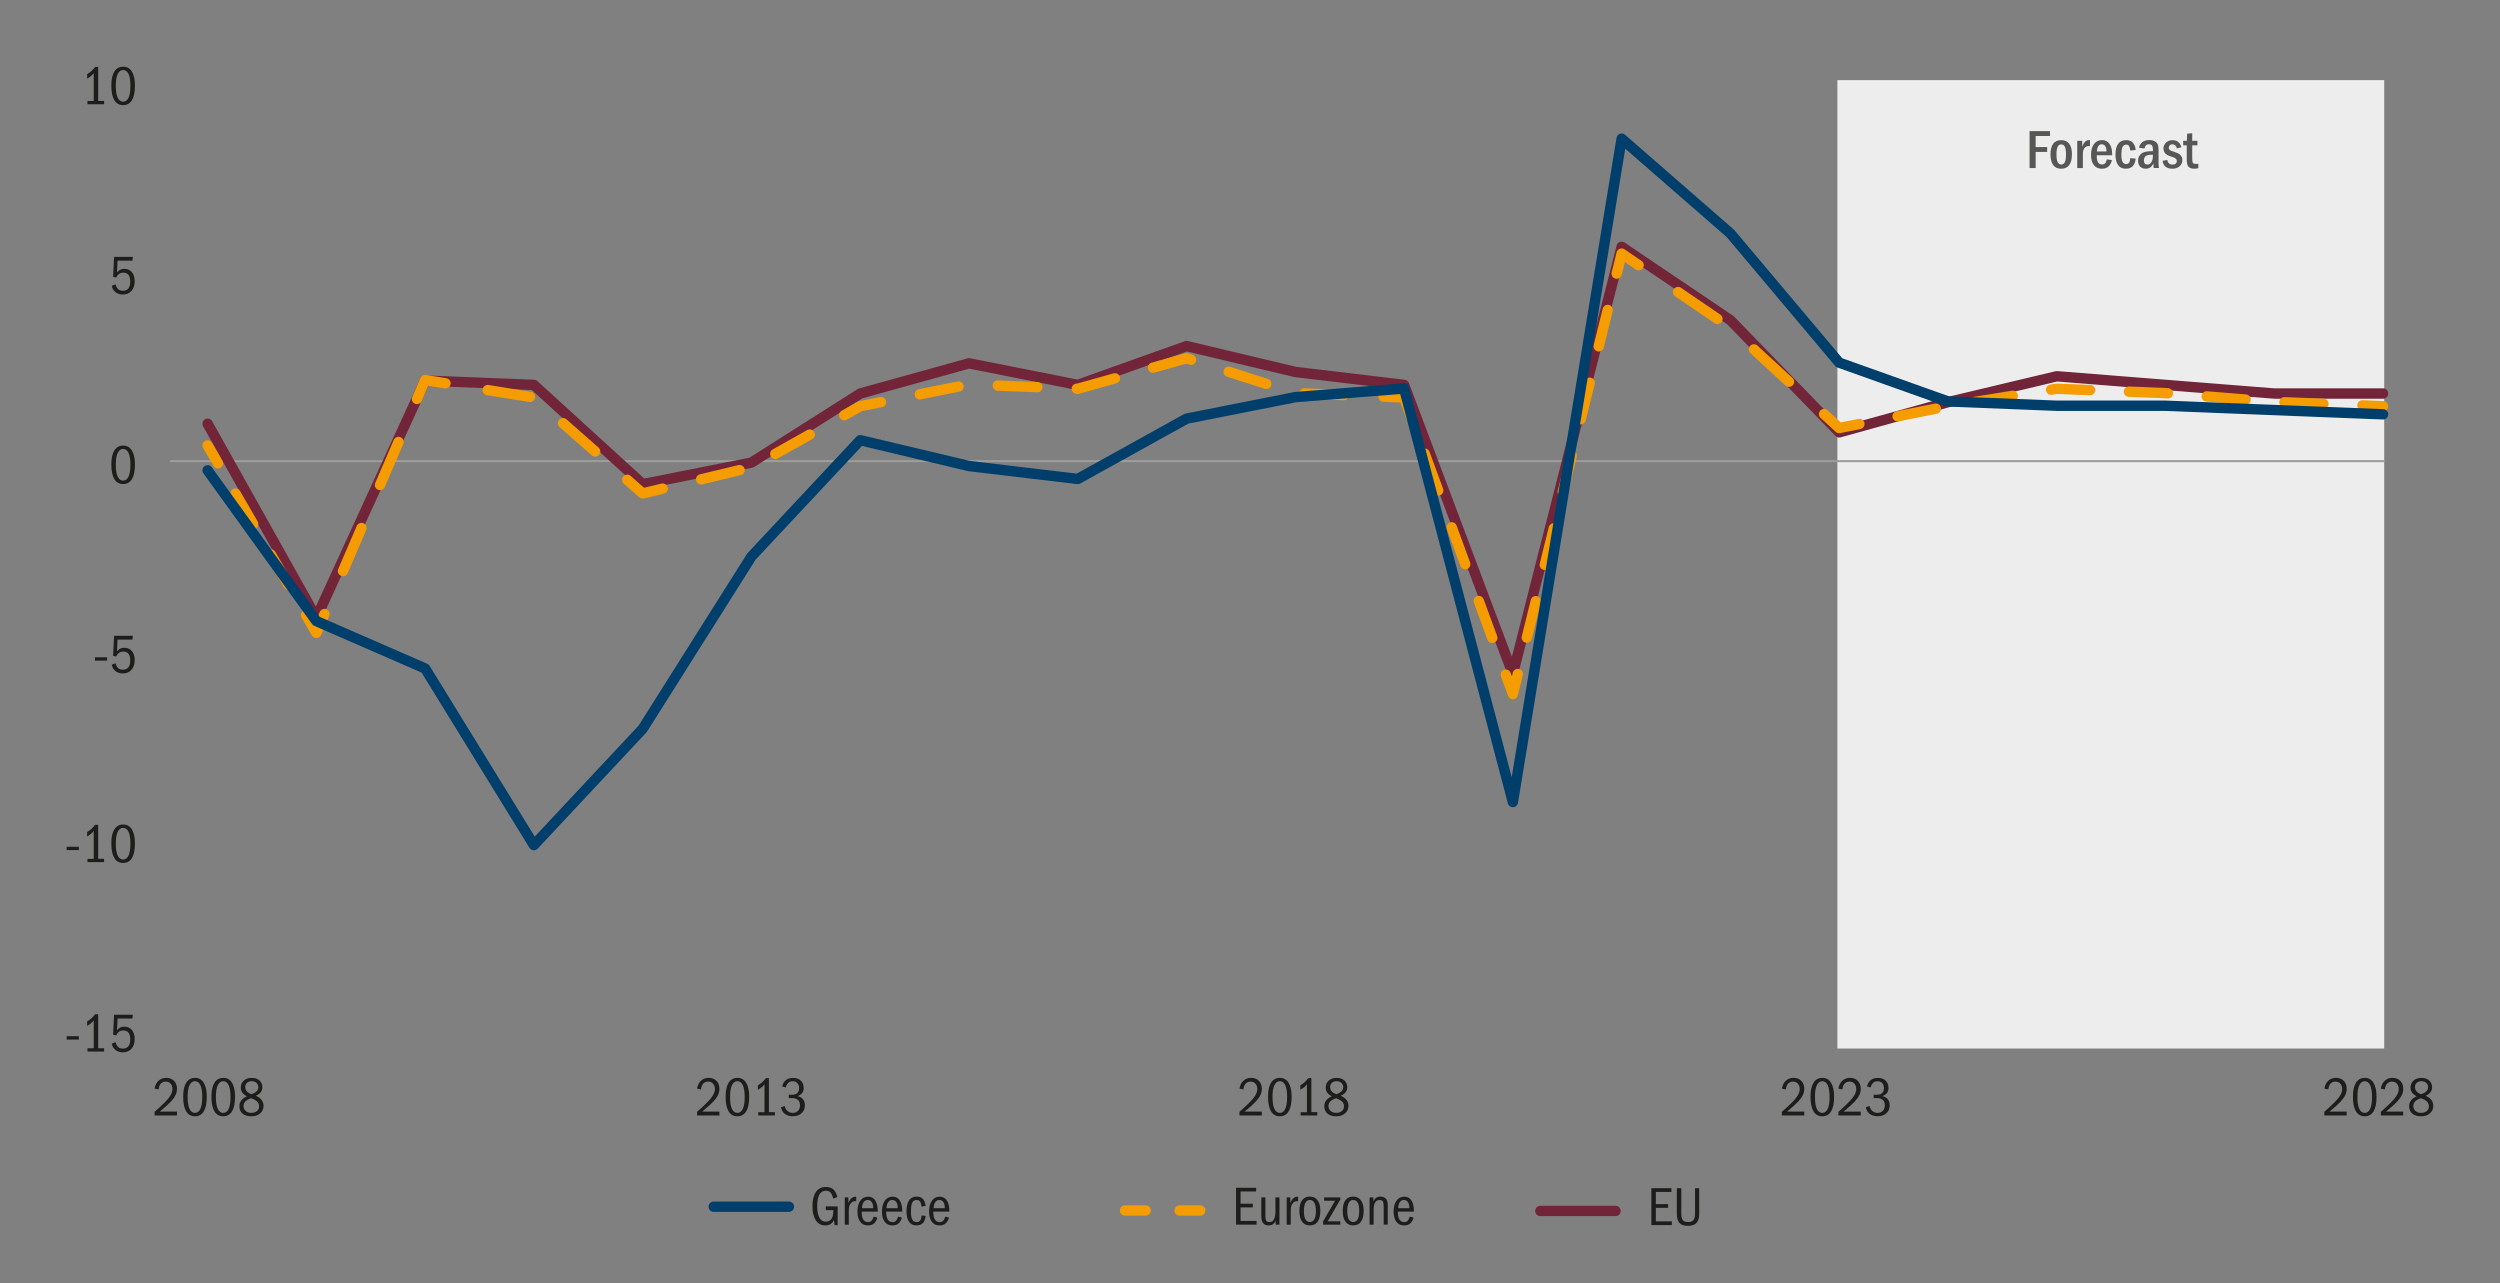 <?xml version="1.0" encoding="UTF-8"?> <svg xmlns="http://www.w3.org/2000/svg" id="Graph" width="750" height="385" viewBox="0 0 750 385"><rect x="0" y="0" width="750" height="385" fill="#808080" stroke="none"/><defs><style>.cls-1{stroke-dasharray:0 0 12.84 12.84;}.cls-1,.cls-2,.cls-3,.cls-4,.cls-5,.cls-6,.cls-7,.cls-8,.cls-9,.cls-10,.cls-11,.cls-12,.cls-13,.cls-14,.cls-15{fill:none;}.cls-1,.cls-2,.cls-3,.cls-5,.cls-6,.cls-7,.cls-8,.cls-9,.cls-10,.cls-11,.cls-13{stroke-linejoin:round;}.cls-1,.cls-2,.cls-3,.cls-5,.cls-6,.cls-7,.cls-8,.cls-9,.cls-10,.cls-11,.cls-13,.cls-16,.cls-14,.cls-15{stroke-linecap:round;stroke-width:3.11px;}.cls-1,.cls-2,.cls-3,.cls-6,.cls-7,.cls-8,.cls-10,.cls-11,.cls-13,.cls-15{stroke:#f59c00;}.cls-2{stroke-dasharray:0 0 11.77 11.77;}.cls-4,.cls-17,.cls-18{stroke-width:0px;}.cls-5,.cls-14{stroke:#003e6b;}.cls-19{fill:#ededed;stroke:#ededed;stroke-width:1.03px;}.cls-19,.cls-12,.cls-16,.cls-14,.cls-15{stroke-miterlimit:10;}.cls-6{stroke-dasharray:0 0 11.25 11.25;}.cls-7{stroke-dasharray:0 0 11.86 11.86;}.cls-8{stroke-dasharray:0 0 11.69 11.69;}.cls-9,.cls-16{stroke:#722439;}.cls-10{stroke-dasharray:0 0 14.3 14.3;}.cls-11{stroke-dasharray:0 0 14.05 14.05;}.cls-12{stroke:#9d9d9c;stroke-width:.62px;}.cls-13{stroke-dasharray:0 0 10.54 10.54;}.cls-16{fill:#722439;}.cls-17{fill:#575756;}.cls-18{fill:#1d1d1b;}</style></defs><rect class="cls-4" x="56.69" y="56.69" width="340.16" height="192.76"></rect><rect class="cls-19" x="551.73" y="24.56" width="163.02" height="289.48"></rect><path class="cls-18" d="m250.37,367.54l-.18-1.51c-.29.56-.64.97-1.07,1.22-.43.25-.95.37-1.58.37-1.19,0-2.13-.51-2.8-1.53s-1-2.41-1-4.16c0-1.9.35-3.35,1.04-4.35s1.7-1.49,3-1.49c.93,0,1.66.24,2.21.71.54.48.95,1.25,1.21,2.32l-1.21.46c-.22-.82-.49-1.42-.81-1.8s-.8-.57-1.43-.57c-.85,0-1.5.38-1.93,1.14-.44.76-.66,1.92-.66,3.48s.22,2.71.65,3.49,1.08,1.17,1.94,1.17c.74,0,1.3-.27,1.68-.81.38-.54.56-1.36.56-2.47v-.18h-2.26v-1.11h3.57v5.62h-.93Z"></path><path class="cls-18" d="m253.43,367.4v-8.18h1.08v1.71c.28-.69.59-1.18.95-1.48s.76-.45,1.2-.45h.2v1.36l-.28-.02c-.6,0-1.07.25-1.42.74-.35.49-.52,1.16-.52,2v4.31h-1.21Z"></path><path class="cls-18" d="m263.23,365.24c-.21.77-.55,1.37-1.01,1.78s-1.08.61-1.86.61c-.98,0-1.75-.36-2.3-1.09-.55-.73-.82-1.76-.82-3.1s.29-2.46.87-3.25c.58-.8,1.35-1.19,2.31-1.19s1.64.37,2.14,1.1.76,1.86.78,3.38h-4.83v.12c0,1.01.16,1.76.49,2.27.33.51.8.76,1.42.76.42,0,.76-.13,1.03-.4s.48-.68.63-1.24l1.14.27Zm-1.26-2.77c0-.81-.15-1.42-.44-1.84-.29-.42-.7-.63-1.24-.63-.47,0-.86.2-1.16.6-.3.4-.48,1.02-.55,1.87h3.38Z"></path><path class="cls-18" d="m270.58,365.24c-.21.77-.55,1.37-1.01,1.78s-1.08.61-1.86.61c-.98,0-1.75-.36-2.3-1.09-.55-.73-.82-1.76-.82-3.1s.29-2.46.87-3.25c.58-.8,1.35-1.19,2.31-1.19s1.64.37,2.14,1.1.76,1.86.78,3.38h-4.83v.12c0,1.01.16,1.76.49,2.27.33.51.8.76,1.42.76.42,0,.76-.13,1.03-.4s.48-.68.63-1.24l1.14.27Zm-1.26-2.77c0-.81-.15-1.42-.44-1.84-.29-.42-.7-.63-1.24-.63-.47,0-.86.2-1.16.6-.3.4-.48,1.02-.55,1.87h3.38Z"></path><path class="cls-18" d="m277.7,364.77c-.11.99-.39,1.71-.85,2.16-.45.46-1.1.69-1.94.69-.97,0-1.71-.36-2.21-1.08-.5-.72-.75-1.77-.75-3.15s.26-2.55.77-3.29c.51-.75,1.27-1.12,2.28-1.12.8,0,1.41.22,1.83.67.43.45.72,1.15.87,2.1l-1.23.25c-.1-.77-.26-1.3-.48-1.58-.22-.28-.56-.42-1.03-.42-.61,0-1.04.27-1.29.8-.26.54-.38,1.47-.38,2.8,0,1.01.13,1.76.39,2.26.26.5.7.76,1.32.76.46,0,.81-.16,1.05-.47.23-.31.38-.82.43-1.52l1.23.15Z"></path><path class="cls-18" d="m284.71,365.24c-.21.77-.55,1.37-1.01,1.78s-1.08.61-1.86.61c-.98,0-1.75-.36-2.3-1.09-.55-.73-.82-1.76-.82-3.1s.29-2.46.87-3.25c.58-.8,1.35-1.19,2.31-1.19s1.64.37,2.14,1.1.76,1.86.78,3.38h-4.83v.12c0,1.01.16,1.76.49,2.27.33.51.8.76,1.42.76.42,0,.76-.13,1.03-.4s.48-.68.63-1.24l1.14.27Zm-1.26-2.77c0-.81-.15-1.42-.44-1.84-.29-.42-.7-.63-1.24-.63-.47,0-.86.2-1.16.6-.3.4-.48,1.02-.55,1.87h3.38Z"></path><path class="cls-18" d="m370.82,367.4v-11.07h6.02v1.11h-4.68v3.67h3.68v1.11h-3.68v4.06h4.81v1.11h-6.15Z"></path><path class="cls-18" d="m382.7,367.4v-1.21c-.22.5-.51.86-.85,1.09-.35.23-.78.35-1.28.35-.68,0-1.21-.21-1.59-.63-.39-.42-.58-1.17-.58-2.24v-5.54h1.21v5.41c0,.79.08,1.31.25,1.58.17.27.5.41,1,.41.61,0,1.06-.27,1.34-.82s.43-1.38.43-2.5v-4.08h1.21v8.18h-1.13Z"></path><path class="cls-18" d="m386.01,367.4v-8.18h1.08v1.71c.28-.69.59-1.18.95-1.48s.76-.45,1.2-.45h.2v1.36l-.28-.02c-.6,0-1.07.25-1.42.74-.35.49-.52,1.16-.52,2v4.31h-1.21Z"></path><path class="cls-18" d="m393,358.98c.97,0,1.73.37,2.28,1.11s.82,1.78.82,3.12c0,1.46-.27,2.56-.8,3.3-.53.74-1.32,1.11-2.36,1.11s-1.76-.37-2.31-1.12c-.54-.75-.81-1.81-.81-3.19s.27-2.51.8-3.24,1.32-1.1,2.36-1.1Zm-.05,1.01c-.59,0-1.03.28-1.33.85s-.45,1.39-.45,2.47.15,1.93.46,2.48c.3.55.75.82,1.34.82s1.03-.27,1.34-.82c.3-.55.46-1.37.46-2.48s-.15-1.94-.46-2.49c-.3-.55-.75-.83-1.35-.83Z"></path><path class="cls-18" d="m396.93,367.4v-1l3.6-6.19h-3.3v-1h4.86v.66l-3.78,6.52h3.78v1h-5.16Z"></path><path class="cls-18" d="m406,358.98c.97,0,1.73.37,2.28,1.11s.82,1.78.82,3.12c0,1.46-.27,2.56-.8,3.3-.53.74-1.32,1.11-2.36,1.11s-1.76-.37-2.31-1.12c-.54-.75-.81-1.81-.81-3.19s.27-2.51.8-3.24,1.32-1.1,2.36-1.1Zm-.05,1.01c-.59,0-1.03.28-1.33.85s-.45,1.39-.45,2.47.15,1.93.46,2.48c.3.55.75.82,1.34.82s1.03-.27,1.34-.82c.3-.55.46-1.37.46-2.48s-.15-1.94-.46-2.49c-.3-.55-.75-.83-1.35-.83Z"></path><path class="cls-18" d="m415.11,367.4v-5.29c0-.81-.08-1.36-.24-1.66-.16-.3-.5-.45-1-.45-.59,0-1.03.24-1.33.73-.3.49-.45,1.2-.45,2.16v4.51h-1.21v-8.18h1.13v1.26c.22-.53.5-.91.85-1.15.34-.23.76-.35,1.26-.35.62,0,1.14.18,1.57.55.43.36.64,1.08.64,2.14v5.72h-1.21Z"></path><path class="cls-18" d="m424.08,365.24c-.21.77-.55,1.37-1.01,1.78s-1.08.61-1.86.61c-.98,0-1.75-.36-2.3-1.09-.55-.73-.82-1.76-.82-3.1s.29-2.46.87-3.25c.58-.8,1.35-1.19,2.31-1.19s1.64.37,2.14,1.1.76,1.86.78,3.38h-4.83v.12c0,1.01.16,1.76.49,2.27.33.51.8.76,1.42.76.42,0,.76-.13,1.03-.4s.48-.68.63-1.24l1.14.27Zm-1.26-2.77c0-.81-.15-1.42-.44-1.84-.29-.42-.7-.63-1.24-.63-.47,0-.86.2-1.16.6-.3.4-.48,1.02-.55,1.87h3.38Z"></path><line class="cls-14" x1="214.12" y1="362.01" x2="236.68" y2="362.01"></line><line class="cls-15" x1="337.51" y1="363.15" x2="343.69" y2="363.15"></line><line class="cls-15" x1="353.89" y1="363.15" x2="360.07" y2="363.15"></line><path class="cls-18" d="m495.41,367.53v-11.07h6.02v1.11h-4.68v3.67h3.68v1.11h-3.68v4.06h4.81v1.11h-6.15Z"></path><path class="cls-18" d="m508.5,356.46h1.26v7.66c0,1.22-.26,2.13-.79,2.73-.53.6-1.4.9-2.61.9s-2.05-.3-2.55-.9c-.51-.6-.76-1.53-.76-2.78v-7.61h1.34v7.61c0,.95.15,1.62.46,1.99.3.38.83.56,1.57.56.78,0,1.33-.2,1.63-.6.3-.4.46-1.08.46-2.06v-7.52Z"></path><line class="cls-16" x1="462.11" y1="363.29" x2="484.66" y2="363.29"></line><line class="cls-12" x1="50.94" y1="138.34" x2="715.52" y2="138.34"></line><path class="cls-18" d="m697.3,334.65v-1.11c2.02-1.76,3.42-3.13,4.2-4.11.78-.98,1.16-1.88,1.16-2.71,0-.66-.19-1.2-.56-1.62s-.86-.62-1.48-.62c-.59,0-1.06.19-1.43.57s-.6.98-.71,1.78l-1.18-.25c.17-1.01.56-1.8,1.19-2.37.62-.57,1.39-.86,2.3-.86.96,0,1.74.3,2.33.9.59.6.89,1.4.89,2.38,0,.69-.15,1.33-.45,1.94-.3.61-.76,1.25-1.39,1.92-.62.67-1.74,1.68-3.34,3h5.17v1.14h-6.7Z"></path><path class="cls-18" d="m709.43,323.35c1.14,0,2.01.5,2.62,1.49.61.99.91,2.39.91,4.19,0,1.93-.3,3.4-.9,4.38-.6.98-1.48,1.48-2.63,1.48s-2.06-.49-2.65-1.48c-.6-.99-.9-2.45-.9-4.39s.31-3.26.92-4.22,1.49-1.44,2.63-1.44Zm-.02,1.01c-.69,0-1.22.39-1.61,1.17s-.58,1.98-.58,3.59.19,2.77.57,3.56c.38.79.93,1.19,1.63,1.19s1.24-.4,1.62-1.19c.38-.8.57-1.98.57-3.55s-.19-2.78-.56-3.58c-.38-.79-.92-1.19-1.64-1.19Z"></path><path class="cls-18" d="m714.26,334.65v-1.11c2.02-1.76,3.42-3.13,4.2-4.11.78-.98,1.16-1.88,1.16-2.71,0-.66-.19-1.2-.56-1.62s-.86-.62-1.48-.62c-.59,0-1.06.19-1.43.57s-.6.98-.71,1.78l-1.18-.25c.17-1.01.56-1.8,1.19-2.37.62-.57,1.39-.86,2.3-.86.96,0,1.74.3,2.33.9.59.6.89,1.4.89,2.38,0,.69-.15,1.33-.45,1.94-.3.61-.76,1.25-1.39,1.92-.62.67-1.74,1.68-3.34,3h5.17v1.14h-6.7Z"></path><path class="cls-18" d="m727.66,328.71c.82.36,1.41.8,1.78,1.32.37.51.55,1.09.55,1.72,0,.91-.34,1.66-1.01,2.25s-1.56.89-2.65.89-2.01-.27-2.64-.8-.95-1.27-.95-2.2c0-.66.18-1.24.54-1.73.36-.49.93-.92,1.72-1.27-.64-.33-1.11-.71-1.4-1.14-.29-.43-.44-.92-.44-1.48,0-.85.3-1.55.9-2.09.6-.54,1.4-.81,2.4-.81s1.72.26,2.3.78c.58.52.87,1.19.87,2.02,0,1.15-.66,2-1.97,2.56Zm-1.41.76c-.83.29-1.41.62-1.75,1-.34.38-.5.83-.5,1.35,0,.61.22,1.1.65,1.48s1,.56,1.7.56,1.24-.18,1.67-.54c.43-.36.64-.83.64-1.4s-.18-1.05-.55-1.43-.99-.72-1.85-1.03Zm.08-1.21c.72-.24,1.25-.53,1.59-.87s.51-.75.51-1.25-.19-.95-.57-1.28c-.37-.33-.86-.5-1.46-.5s-1.02.16-1.38.48c-.35.32-.53.74-.53,1.26,0,.48.14.89.42,1.25.28.36.75.66,1.41.9Z"></path><path class="cls-18" d="m371.84,334.65v-1.11c2.02-1.76,3.42-3.13,4.2-4.11.77-.98,1.16-1.88,1.16-2.71,0-.66-.19-1.2-.56-1.62s-.87-.62-1.48-.62c-.59,0-1.06.19-1.43.57-.37.38-.6.98-.71,1.78l-1.18-.25c.17-1.01.56-1.8,1.19-2.37.62-.57,1.39-.86,2.3-.86.96,0,1.74.3,2.33.9.59.6.89,1.4.89,2.38,0,.69-.15,1.33-.45,1.94-.3.61-.76,1.25-1.39,1.92-.63.67-1.74,1.68-3.34,3h5.18v1.14h-6.7Z"></path><path class="cls-18" d="m383.96,323.35c1.14,0,2.01.5,2.62,1.49s.91,2.39.91,4.19c0,1.93-.3,3.4-.9,4.38s-1.48,1.48-2.63,1.48-2.06-.49-2.65-1.48c-.6-.99-.9-2.45-.9-4.39s.31-3.26.92-4.22c.61-.96,1.49-1.44,2.63-1.44Zm-.02,1.01c-.69,0-1.22.39-1.61,1.17-.39.78-.58,1.98-.58,3.59s.19,2.77.57,3.56c.38.79.93,1.19,1.63,1.19s1.24-.4,1.62-1.19c.38-.8.57-1.98.57-3.55s-.19-2.78-.56-3.58c-.38-.79-.92-1.19-1.64-1.19Z"></path><path class="cls-18" d="m390.2,334.65v-1h1.88v-8.36c-.28.35-.58.66-.9.92s-.68.5-1.08.72v-1.33c.45-.27.87-.56,1.24-.89s.76-.75,1.16-1.27h.91v10.2h1.78v1h-4.99Z"></path><path class="cls-18" d="m402.2,328.71c.82.36,1.41.8,1.78,1.32s.56,1.09.56,1.72c0,.91-.34,1.66-1.01,2.25-.68.59-1.56.89-2.65.89s-2.01-.27-2.64-.8c-.63-.54-.95-1.27-.95-2.2,0-.66.18-1.24.54-1.73s.93-.92,1.72-1.27c-.64-.33-1.11-.71-1.4-1.14-.29-.43-.44-.92-.44-1.48,0-.85.3-1.55.9-2.09.6-.54,1.4-.81,2.4-.81s1.72.26,2.3.78c.58.52.87,1.19.87,2.02,0,1.15-.66,2-1.97,2.56Zm-1.41.76c-.83.29-1.41.62-1.75,1-.34.38-.51.83-.51,1.35,0,.61.22,1.1.66,1.48.44.38,1,.56,1.7.56s1.24-.18,1.67-.54c.43-.36.64-.83.64-1.4s-.19-1.05-.56-1.43-.99-.72-1.85-1.03Zm.08-1.21c.72-.24,1.25-.53,1.59-.87.34-.34.51-.75.51-1.25s-.19-.95-.56-1.28c-.38-.33-.86-.5-1.46-.5-.56,0-1.02.16-1.38.48-.35.32-.53.74-.53,1.26,0,.48.14.89.42,1.25.28.36.75.66,1.41.9Z"></path><path class="cls-18" d="m46.38,334.65v-1.11c2.02-1.76,3.42-3.13,4.2-4.11.77-.98,1.16-1.88,1.16-2.71,0-.66-.19-1.2-.56-1.62s-.87-.62-1.48-.62c-.59,0-1.06.19-1.43.57-.37.38-.6.98-.71,1.78l-1.18-.25c.17-1.01.56-1.8,1.19-2.37.62-.57,1.39-.86,2.3-.86.96,0,1.74.3,2.33.9.59.6.89,1.4.89,2.38,0,.69-.15,1.33-.45,1.94-.3.61-.76,1.25-1.39,1.92-.63.67-1.74,1.68-3.34,3h5.18v1.14h-6.7Z"></path><path class="cls-18" d="m58.5,323.35c1.14,0,2.01.5,2.62,1.49s.91,2.39.91,4.19c0,1.93-.3,3.4-.9,4.38s-1.48,1.48-2.63,1.48-2.06-.49-2.65-1.48c-.6-.99-.9-2.45-.9-4.39s.31-3.26.92-4.22c.61-.96,1.49-1.44,2.63-1.44Zm-.02,1.01c-.69,0-1.22.39-1.61,1.17-.39.78-.58,1.98-.58,3.59s.19,2.77.57,3.56c.38.79.93,1.19,1.63,1.19s1.24-.4,1.62-1.19c.38-.8.57-1.98.57-3.55s-.19-2.78-.56-3.58c-.38-.79-.92-1.19-1.64-1.19Z"></path><path class="cls-18" d="m66.98,323.35c1.14,0,2.01.5,2.62,1.49s.91,2.39.91,4.19c0,1.93-.3,3.4-.9,4.38s-1.48,1.48-2.63,1.48-2.06-.49-2.65-1.48c-.6-.99-.9-2.45-.9-4.39s.31-3.26.92-4.22c.61-.96,1.49-1.44,2.63-1.44Zm-.02,1.01c-.69,0-1.22.39-1.61,1.17-.39.78-.58,1.98-.58,3.59s.19,2.77.57,3.56c.38.79.93,1.19,1.63,1.19s1.24-.4,1.62-1.19c.38-.8.57-1.98.57-3.55s-.19-2.78-.56-3.58c-.38-.79-.92-1.19-1.64-1.19Z"></path><path class="cls-18" d="m76.73,328.71c.82.36,1.41.8,1.78,1.32s.56,1.09.56,1.72c0,.91-.34,1.66-1.01,2.25-.68.59-1.56.89-2.65.89s-2.01-.27-2.64-.8c-.63-.54-.95-1.27-.95-2.2,0-.66.18-1.24.54-1.73s.93-.92,1.72-1.27c-.64-.33-1.11-.71-1.4-1.14-.29-.43-.44-.92-.44-1.48,0-.85.3-1.55.9-2.09.6-.54,1.4-.81,2.4-.81s1.72.26,2.3.78c.58.52.87,1.19.87,2.02,0,1.15-.66,2-1.97,2.56Zm-1.41.76c-.83.29-1.41.62-1.75,1-.34.38-.51.83-.51,1.35,0,.61.22,1.1.66,1.48.44.38,1,.56,1.7.56s1.24-.18,1.67-.54c.43-.36.64-.83.64-1.4s-.19-1.05-.56-1.43-.99-.72-1.85-1.03Zm.08-1.21c.72-.24,1.25-.53,1.59-.87.34-.34.51-.75.51-1.25s-.19-.95-.56-1.28c-.38-.33-.86-.5-1.46-.5-.56,0-1.02.16-1.38.48-.35.32-.53.74-.53,1.26,0,.48.14.89.42,1.25.28.36.75.66,1.41.9Z"></path><path class="cls-18" d="m209.11,334.65v-1.11c2.02-1.76,3.42-3.13,4.2-4.11.77-.98,1.16-1.88,1.16-2.71,0-.66-.19-1.2-.56-1.62s-.87-.62-1.48-.62c-.59,0-1.06.19-1.43.57-.37.38-.6.98-.71,1.78l-1.18-.25c.17-1.01.56-1.8,1.19-2.37.62-.57,1.39-.86,2.3-.86.96,0,1.74.3,2.33.9.59.6.89,1.4.89,2.38,0,.69-.15,1.33-.45,1.94-.3.61-.76,1.25-1.39,1.92-.63.67-1.74,1.68-3.34,3h5.18v1.14h-6.7Z"></path><path class="cls-18" d="m221.23,323.35c1.14,0,2.01.5,2.62,1.49s.91,2.39.91,4.19c0,1.93-.3,3.4-.9,4.38s-1.48,1.48-2.63,1.48-2.06-.49-2.65-1.48c-.6-.99-.9-2.45-.9-4.39s.31-3.26.92-4.22c.61-.96,1.49-1.44,2.63-1.44Zm-.02,1.01c-.69,0-1.22.39-1.61,1.17-.39.78-.58,1.98-.58,3.59s.19,2.77.57,3.56c.38.79.93,1.19,1.63,1.19s1.24-.4,1.62-1.19c.38-.8.57-1.98.57-3.55s-.19-2.78-.56-3.58c-.38-.79-.92-1.19-1.64-1.19Z"></path><path class="cls-18" d="m227.47,334.65v-1h1.88v-8.36c-.28.35-.58.66-.9.92s-.68.5-1.08.72v-1.33c.45-.27.87-.56,1.24-.89s.76-.75,1.16-1.27h.91v10.2h1.78v1h-4.99Z"></path><path class="cls-18" d="m236.63,329.41v-1h1.15c.62,0,1.1-.17,1.44-.52.34-.35.51-.83.51-1.45s-.17-1.12-.51-1.5-.79-.57-1.37-.57-1.02.15-1.35.46c-.34.3-.6.78-.79,1.42l-1.06-.33c.23-.88.63-1.53,1.19-1.94.56-.41,1.26-.61,2.12-.61.96,0,1.73.27,2.29.82.56.55.85,1.27.85,2.18,0,.62-.14,1.11-.41,1.48-.27.37-.73.7-1.39.99.73.18,1.27.5,1.63.97s.54,1.07.54,1.8c0,.97-.33,1.76-.99,2.36-.66.6-1.53.9-2.63.9-.99,0-1.79-.24-2.41-.73-.62-.49-1-1.14-1.13-1.97l1.09-.38c.15.66.45,1.17.88,1.53s.94.54,1.53.54c.66,0,1.19-.2,1.59-.61.4-.41.6-.97.6-1.67s-.21-1.24-.61-1.61c-.41-.36-1.01-.55-1.79-.55h-.98Z"></path><path class="cls-18" d="m534.57,334.65v-1.11c2.02-1.76,3.42-3.13,4.2-4.11.78-.98,1.16-1.88,1.16-2.71,0-.66-.19-1.2-.56-1.62s-.86-.62-1.48-.62c-.59,0-1.06.19-1.43.57s-.6.98-.71,1.78l-1.18-.25c.17-1.01.56-1.8,1.19-2.37.62-.57,1.39-.86,2.3-.86.96,0,1.74.3,2.33.9.59.6.89,1.4.89,2.38,0,.69-.15,1.33-.45,1.94-.3.61-.76,1.25-1.39,1.92-.62.67-1.74,1.68-3.34,3h5.17v1.14h-6.7Z"></path><path class="cls-18" d="m546.7,323.35c1.14,0,2.01.5,2.62,1.49.61.99.91,2.39.91,4.19,0,1.93-.3,3.4-.9,4.38-.6.98-1.48,1.48-2.63,1.48s-2.06-.49-2.65-1.48c-.6-.99-.9-2.45-.9-4.39s.31-3.26.92-4.22,1.49-1.44,2.63-1.44Zm-.02,1.01c-.69,0-1.22.39-1.61,1.17s-.58,1.98-.58,3.59.19,2.77.57,3.56c.38.79.93,1.19,1.63,1.19s1.24-.4,1.62-1.19c.38-.8.57-1.98.57-3.55s-.19-2.78-.56-3.58c-.38-.79-.92-1.19-1.64-1.19Z"></path><path class="cls-18" d="m551.52,334.65v-1.11c2.02-1.76,3.42-3.13,4.2-4.11.78-.98,1.16-1.88,1.16-2.71,0-.66-.19-1.2-.56-1.62s-.86-.62-1.48-.62c-.59,0-1.06.19-1.43.57s-.6.98-.71,1.78l-1.18-.25c.17-1.01.56-1.8,1.19-2.37.62-.57,1.39-.86,2.3-.86.96,0,1.74.3,2.33.9.59.6.89,1.4.89,2.38,0,.69-.15,1.33-.45,1.94-.3.61-.76,1.25-1.39,1.92-.62.67-1.74,1.68-3.34,3h5.17v1.14h-6.7Z"></path><path class="cls-18" d="m562.09,329.41v-1h1.14c.62,0,1.1-.17,1.44-.52.34-.35.51-.83.51-1.45s-.17-1.12-.51-1.5-.79-.57-1.37-.57-1.01.15-1.35.46c-.34.3-.6.78-.79,1.42l-1.06-.33c.23-.88.63-1.53,1.19-1.94s1.26-.61,2.11-.61c.96,0,1.73.27,2.29.82.56.55.85,1.27.85,2.18,0,.62-.14,1.11-.41,1.48-.27.37-.73.7-1.39.99.73.18,1.27.5,1.63.97.36.47.54,1.07.54,1.8,0,.97-.33,1.76-.99,2.36-.66.6-1.54.9-2.63.9-.98,0-1.79-.24-2.41-.73-.62-.49-.99-1.14-1.13-1.97l1.1-.38c.16.66.45,1.17.88,1.53s.94.54,1.53.54c.66,0,1.19-.2,1.59-.61.4-.41.6-.97.6-1.67s-.2-1.24-.61-1.61c-.41-.36-1.01-.55-1.79-.55h-.98Z"></path><path class="cls-18" d="m20,311.87v-1h3.65v1h-3.65Z"></path><path class="cls-18" d="m26.24,315.48v-1h1.88v-8.36c-.28.35-.58.66-.9.92s-.68.5-1.08.72v-1.33c.45-.27.87-.56,1.24-.89s.76-.75,1.16-1.27h.91v10.2h1.78v1h-4.99Z"></path><path class="cls-18" d="m34.66,312.66c.2.66.46,1.15.8,1.46.33.31.81.46,1.43.46.71,0,1.25-.24,1.63-.72.38-.48.56-1.18.56-2.1,0-.84-.17-1.49-.52-1.94s-.86-.68-1.55-.68c-.49,0-.9.11-1.25.34-.35.23-.65.61-.9,1.15l-.93-.23.3-5.99h5.62l-.12,1.14h-4.46l-.17,3.53c.31-.38.62-.65.95-.82.32-.17.73-.26,1.23-.26.97,0,1.74.34,2.29,1,.55.67.83,1.57.83,2.7,0,1.25-.33,2.23-.98,2.94s-1.51,1.06-2.59,1.06c-.85,0-1.58-.24-2.18-.71-.6-.48-.98-1.11-1.12-1.91l1.14-.43Z"></path><path class="cls-18" d="m20,255.03v-1h3.65v1h-3.65Z"></path><path class="cls-18" d="m26.24,258.65v-1h1.88v-8.36c-.28.35-.58.66-.9.92s-.68.5-1.08.72v-1.33c.45-.27.87-.56,1.24-.89s.76-.75,1.16-1.27h.91v10.2h1.78v1h-4.99Z"></path><path class="cls-18" d="m36.95,247.35c1.14,0,2.01.5,2.62,1.49s.91,2.39.91,4.19c0,1.93-.3,3.4-.9,4.38s-1.48,1.48-2.63,1.48-2.06-.49-2.65-1.48c-.6-.99-.9-2.45-.9-4.39s.31-3.26.92-4.22c.61-.96,1.49-1.44,2.63-1.44Zm-.02,1.01c-.69,0-1.22.39-1.61,1.17-.39.78-.58,1.98-.58,3.59s.19,2.77.57,3.56c.38.79.93,1.19,1.63,1.19s1.24-.4,1.62-1.19c.38-.8.57-1.98.57-3.55s-.19-2.78-.56-3.58c-.38-.79-.92-1.19-1.64-1.19Z"></path><path class="cls-18" d="m28.48,198.19v-1h3.65v1h-3.65Z"></path><path class="cls-18" d="m34.66,198.99c.2.66.46,1.15.8,1.46.33.31.81.46,1.43.46.71,0,1.25-.24,1.63-.72.38-.48.56-1.18.56-2.1,0-.84-.17-1.49-.52-1.94s-.86-.68-1.55-.68c-.49,0-.9.11-1.25.34-.35.23-.65.61-.9,1.15l-.93-.23.3-5.99h5.62l-.12,1.14h-4.46l-.17,3.53c.31-.38.62-.65.95-.82.32-.17.73-.26,1.23-.26.97,0,1.74.34,2.29,1,.55.67.83,1.57.83,2.7,0,1.25-.33,2.23-.98,2.94s-1.51,1.06-2.59,1.06c-.85,0-1.58-.24-2.18-.71-.6-.48-.98-1.11-1.12-1.91l1.14-.43Z"></path><path class="cls-18" d="m36.95,133.67c1.14,0,2.01.5,2.62,1.49s.91,2.39.91,4.19c0,1.93-.3,3.4-.9,4.38s-1.48,1.48-2.63,1.48-2.06-.49-2.65-1.48c-.6-.99-.9-2.45-.9-4.39s.31-3.26.92-4.22c.61-.96,1.49-1.44,2.63-1.44Zm-.02,1.01c-.69,0-1.22.39-1.61,1.17-.39.78-.58,1.98-.58,3.59s.19,2.77.57,3.56c.38.79.93,1.19,1.63,1.19s1.24-.4,1.62-1.19c.38-.8.57-1.98.57-3.55s-.19-2.78-.56-3.58c-.38-.79-.92-1.19-1.64-1.19Z"></path><path class="cls-18" d="m34.66,85.31c.2.66.46,1.15.8,1.46.33.31.81.46,1.43.46.71,0,1.25-.24,1.63-.72.38-.48.56-1.18.56-2.1,0-.84-.17-1.49-.52-1.94s-.86-.68-1.55-.68c-.49,0-.9.11-1.25.34-.35.23-.65.61-.9,1.15l-.93-.23.3-5.99h5.62l-.12,1.14h-4.46l-.17,3.53c.31-.38.62-.65.95-.82.32-.17.73-.26,1.23-.26.97,0,1.74.34,2.29,1,.55.67.83,1.57.83,2.7,0,1.25-.33,2.23-.98,2.94s-1.51,1.06-2.59,1.06c-.85,0-1.58-.24-2.18-.71-.6-.48-.98-1.11-1.12-1.91l1.14-.43Z"></path><path class="cls-18" d="m26.24,31.3v-1h1.88v-8.36c-.28.35-.58.66-.9.92s-.68.5-1.08.72v-1.33c.45-.27.87-.56,1.24-.89s.76-.75,1.16-1.27h.91v10.2h1.78v1h-4.99Z"></path><path class="cls-18" d="m36.95,20c1.14,0,2.01.5,2.62,1.49s.91,2.39.91,4.19c0,1.93-.3,3.4-.9,4.38s-1.48,1.48-2.63,1.48-2.06-.49-2.65-1.48c-.6-.99-.9-2.45-.9-4.39s.31-3.26.92-4.22c.61-.96,1.49-1.44,2.63-1.44Zm-.02,1.01c-.69,0-1.22.39-1.61,1.17-.39.78-.58,1.98-.58,3.59s.19,2.77.57,3.56c.38.79.93,1.19,1.63,1.19s1.24-.4,1.62-1.19c.38-.8.57-1.98.57-3.55s-.19-2.78-.56-3.58c-.38-.79-.92-1.19-1.64-1.19Z"></path><polyline class="cls-9" points="62.28 127.12 94.91 185.37 127.54 114.18 160.17 115.47 192.81 145.24 225.44 138.77 258.07 118.06 290.7 109 323.33 115.47 355.96 103.82 388.6 111.59 421.23 115.47 453.86 202.19 486.49 74.05 519.12 96.05 551.76 129.71 584.39 120.65 617.02 112.88 649.65 115.47 682.28 118.06 714.91 118.06"></polyline><line class="cls-3" x1="62.28" y1="133.64" x2="65.38" y2="138.98"></line><line class="cls-13" x1="70.66" y1="148.09" x2="89.17" y2="179.99"></line><polyline class="cls-3" points="91.81 184.54 94.91 189.89 97.35 184.21"></polyline><line class="cls-11" x1="102.9" y1="171.31" x2="122.33" y2="126.14"></line><polyline class="cls-3" points="125.1 119.69 127.54 114.02 133.64 114.99"></polyline><polyline class="cls-1" points="146.32 117.03 160.17 119.25 183.36 139.7"></polyline><polyline class="cls-3" points="188.17 143.94 192.81 148.03 198.81 146.58"></polyline><polyline class="cls-7" points="210.34 143.81 225.44 140.18 258.07 121.87 290.7 115.33 323.33 116.63 355.96 107.48 388.6 117.94 409.13 118.76"></polyline><polyline class="cls-3" points="415.06 119 421.23 119.25 423.35 125.05"></polyline><line class="cls-2" x1="427.41" y1="136.1" x2="449.71" y2="196.88"></line><polyline class="cls-3" points="451.73 202.4 453.86 208.2 455.34 202.2"></polyline><line class="cls-6" x1="458.04" y1="191.28" x2="483.66" y2="87.54"></line><polyline class="cls-3" points="485.01 82.08 486.49 76.08 491.59 79.56"></polyline><polyline class="cls-10" points="503.42 87.62 519.12 98.32 541.96 119.37"></polyline><polyline class="cls-3" points="547.22 124.22 551.76 128.41 557.81 127.19"></polyline><polyline class="cls-8" points="569.28 124.89 584.39 121.87 617.02 116.63 649.65 117.94 682.28 120.56 702.9 121.38"></polyline><line class="cls-3" x1="708.74" y1="121.62" x2="714.91" y2="121.87"></line><polyline class="cls-5" points="62.28 141.1 94.91 186.33 127.54 200.55 160.17 253.53 192.81 218.64 225.44 166.95 258.07 132.06 290.7 139.81 323.33 143.69 355.96 125.6 388.6 119.14 421.23 116.55 453.86 240.61 486.49 41.6 519.12 70.03 551.76 108.8 584.39 120.43 617.02 121.72 649.65 121.72 682.28 123.01 714.91 124.3"></polyline><path class="cls-17" d="m608.87,50.41v-11.07h6.14v1.46h-4.31v3.32h3.45v1.46h-3.45v4.83h-1.82Z"></path><path class="cls-17" d="m618.38,42.04c1.03,0,1.82.36,2.37,1.07.55.71.83,1.76.83,3.14,0,1.46-.27,2.55-.82,3.28-.55.72-1.35,1.09-2.41,1.09s-1.85-.37-2.39-1.11c-.54-.74-.81-1.8-.81-3.19s.27-2.5.81-3.21c.54-.71,1.35-1.07,2.42-1.07Zm-.03,1.28c-.51,0-.87.26-1.09.78-.21.52-.32,1.27-.32,2.24,0,1.04.12,1.8.35,2.28.23.48.59.72,1.08.72s.86-.24,1.09-.71c.23-.48.34-1.24.34-2.31s-.12-1.83-.35-2.3c-.23-.47-.6-.7-1.1-.7Z"></path><path class="cls-17" d="m623.17,50.41v-8.18h1.49v1.82c.44-1.34,1.12-2.01,2.04-2.01.07,0,.13,0,.17,0,.05,0,.09.01.13.02v1.76s-.1,0-.16,0c-.06,0-.12,0-.19,0-.57,0-1,.2-1.32.61-.32.4-.47.99-.47,1.75v4.23h-1.69Z"></path><path class="cls-17" d="m629.03,46.58v.12c0,.9.12,1.56.37,1.99s.65.65,1.2.65c.4,0,.71-.12.94-.35s.39-.62.51-1.18l1.52.22c-.2.87-.55,1.52-1.05,1.95-.5.43-1.16.64-1.96.64-1.03,0-1.83-.36-2.4-1.09-.57-.72-.85-1.75-.85-3.08s.29-2.44.88-3.23,1.38-1.19,2.39-1.19,1.71.37,2.26,1.11c.54.74.81,1.79.81,3.13v.3h-4.61Zm2.9-1.28c0-.65-.13-1.15-.39-1.5s-.61-.52-1.04-.52c-.4,0-.72.17-.97.51s-.41.89-.47,1.65h2.87v-.13Z"></path><path class="cls-17" d="m640.71,47.59c-.11,1.02-.41,1.78-.89,2.27-.48.5-1.18.75-2.1.75-1.02,0-1.79-.37-2.3-1.1-.52-.74-.78-1.79-.78-3.16s.27-2.46.81-3.2,1.34-1.11,2.39-1.11c.85,0,1.52.25,2,.76.48.51.77,1.24.87,2.19l-1.63.17c-.07-.62-.19-1.07-.36-1.35s-.46-.42-.86-.42c-.53,0-.9.24-1.12.73-.21.49-.32,1.28-.32,2.37,0,.94.12,1.63.35,2.07.23.44.6.66,1.1.66.39,0,.68-.15.87-.44.19-.29.31-.74.36-1.34l1.63.15Z"></path><path class="cls-17" d="m646.13,50.41c-.04-.15-.07-.35-.09-.59-.02-.24-.02-.49-.02-.77-.29.55-.61.95-.97,1.19-.36.24-.81.37-1.34.37-.7,0-1.25-.21-1.67-.64-.42-.43-.62-1-.62-1.72,0-.88.3-1.59.91-2.11.61-.52,1.64-.78,3.09-.78h.46v-.43c0-.58-.09-1-.28-1.26s-.5-.4-.93-.4c-.73,0-1.17.43-1.33,1.28l-1.63-.22c.12-.73.46-1.3,1-1.7.55-.4,1.24-.61,2.08-.61.61,0,1.13.11,1.57.34s.75.53.93.9.27.92.27,1.63v4c0,.32.01.61.04.87.03.26.06.47.09.64h-1.58Zm-.25-4s-.08,0-.15,0c-.07,0-.13,0-.2,0-.85,0-1.46.14-1.82.42-.36.28-.54.72-.54,1.32,0,.4.09.7.27.91.18.21.46.31.82.31.45,0,.83-.23,1.14-.7.31-.46.46-1.06.46-1.78v-.48Z"></path><path class="cls-17" d="m653.07,44.51c-.11-.41-.28-.72-.52-.92-.24-.2-.52-.31-.85-.31-.3,0-.55.09-.75.28-.21.19-.31.43-.31.73,0,.48.26.8.78.98s1.04.36,1.58.56.95.47,1.25.83c.3.36.46.82.46,1.37,0,.74-.28,1.36-.83,1.85s-1.28.74-2.17.74c-.84,0-1.51-.2-2.01-.59s-.81-.99-.95-1.78l1.44-.28c.07.46.23.82.5,1.05.27.24.62.36,1.08.36.4,0,.71-.1.94-.3s.34-.46.34-.78c0-.28-.1-.51-.3-.7-.2-.19-.58-.37-1.14-.54-.56-.17-1.04-.35-1.42-.56-.38-.21-.67-.48-.86-.81-.19-.33-.29-.7-.29-1.11,0-.71.26-1.3.76-1.79s1.16-.73,1.96-.73c.7,0,1.27.18,1.72.54s.76.88.94,1.57l-1.33.36Z"></path><path class="cls-17" d="m659.5,50.46c-.25.06-.47.09-.64.12s-.38.03-.62.03c-.76,0-1.32-.19-1.68-.58-.36-.39-.54-1.14-.54-2.27v-4.16h-1.06v-1.36h1.11l.08-2.14,1.52-.13v2.27h1.56v1.36h-1.56v3.78c0,.36.01.7.04,1,.03.3.13.51.31.63.18.12.44.18.78.18.14,0,.38-.02.7-.05v1.33Z"></path></svg> 